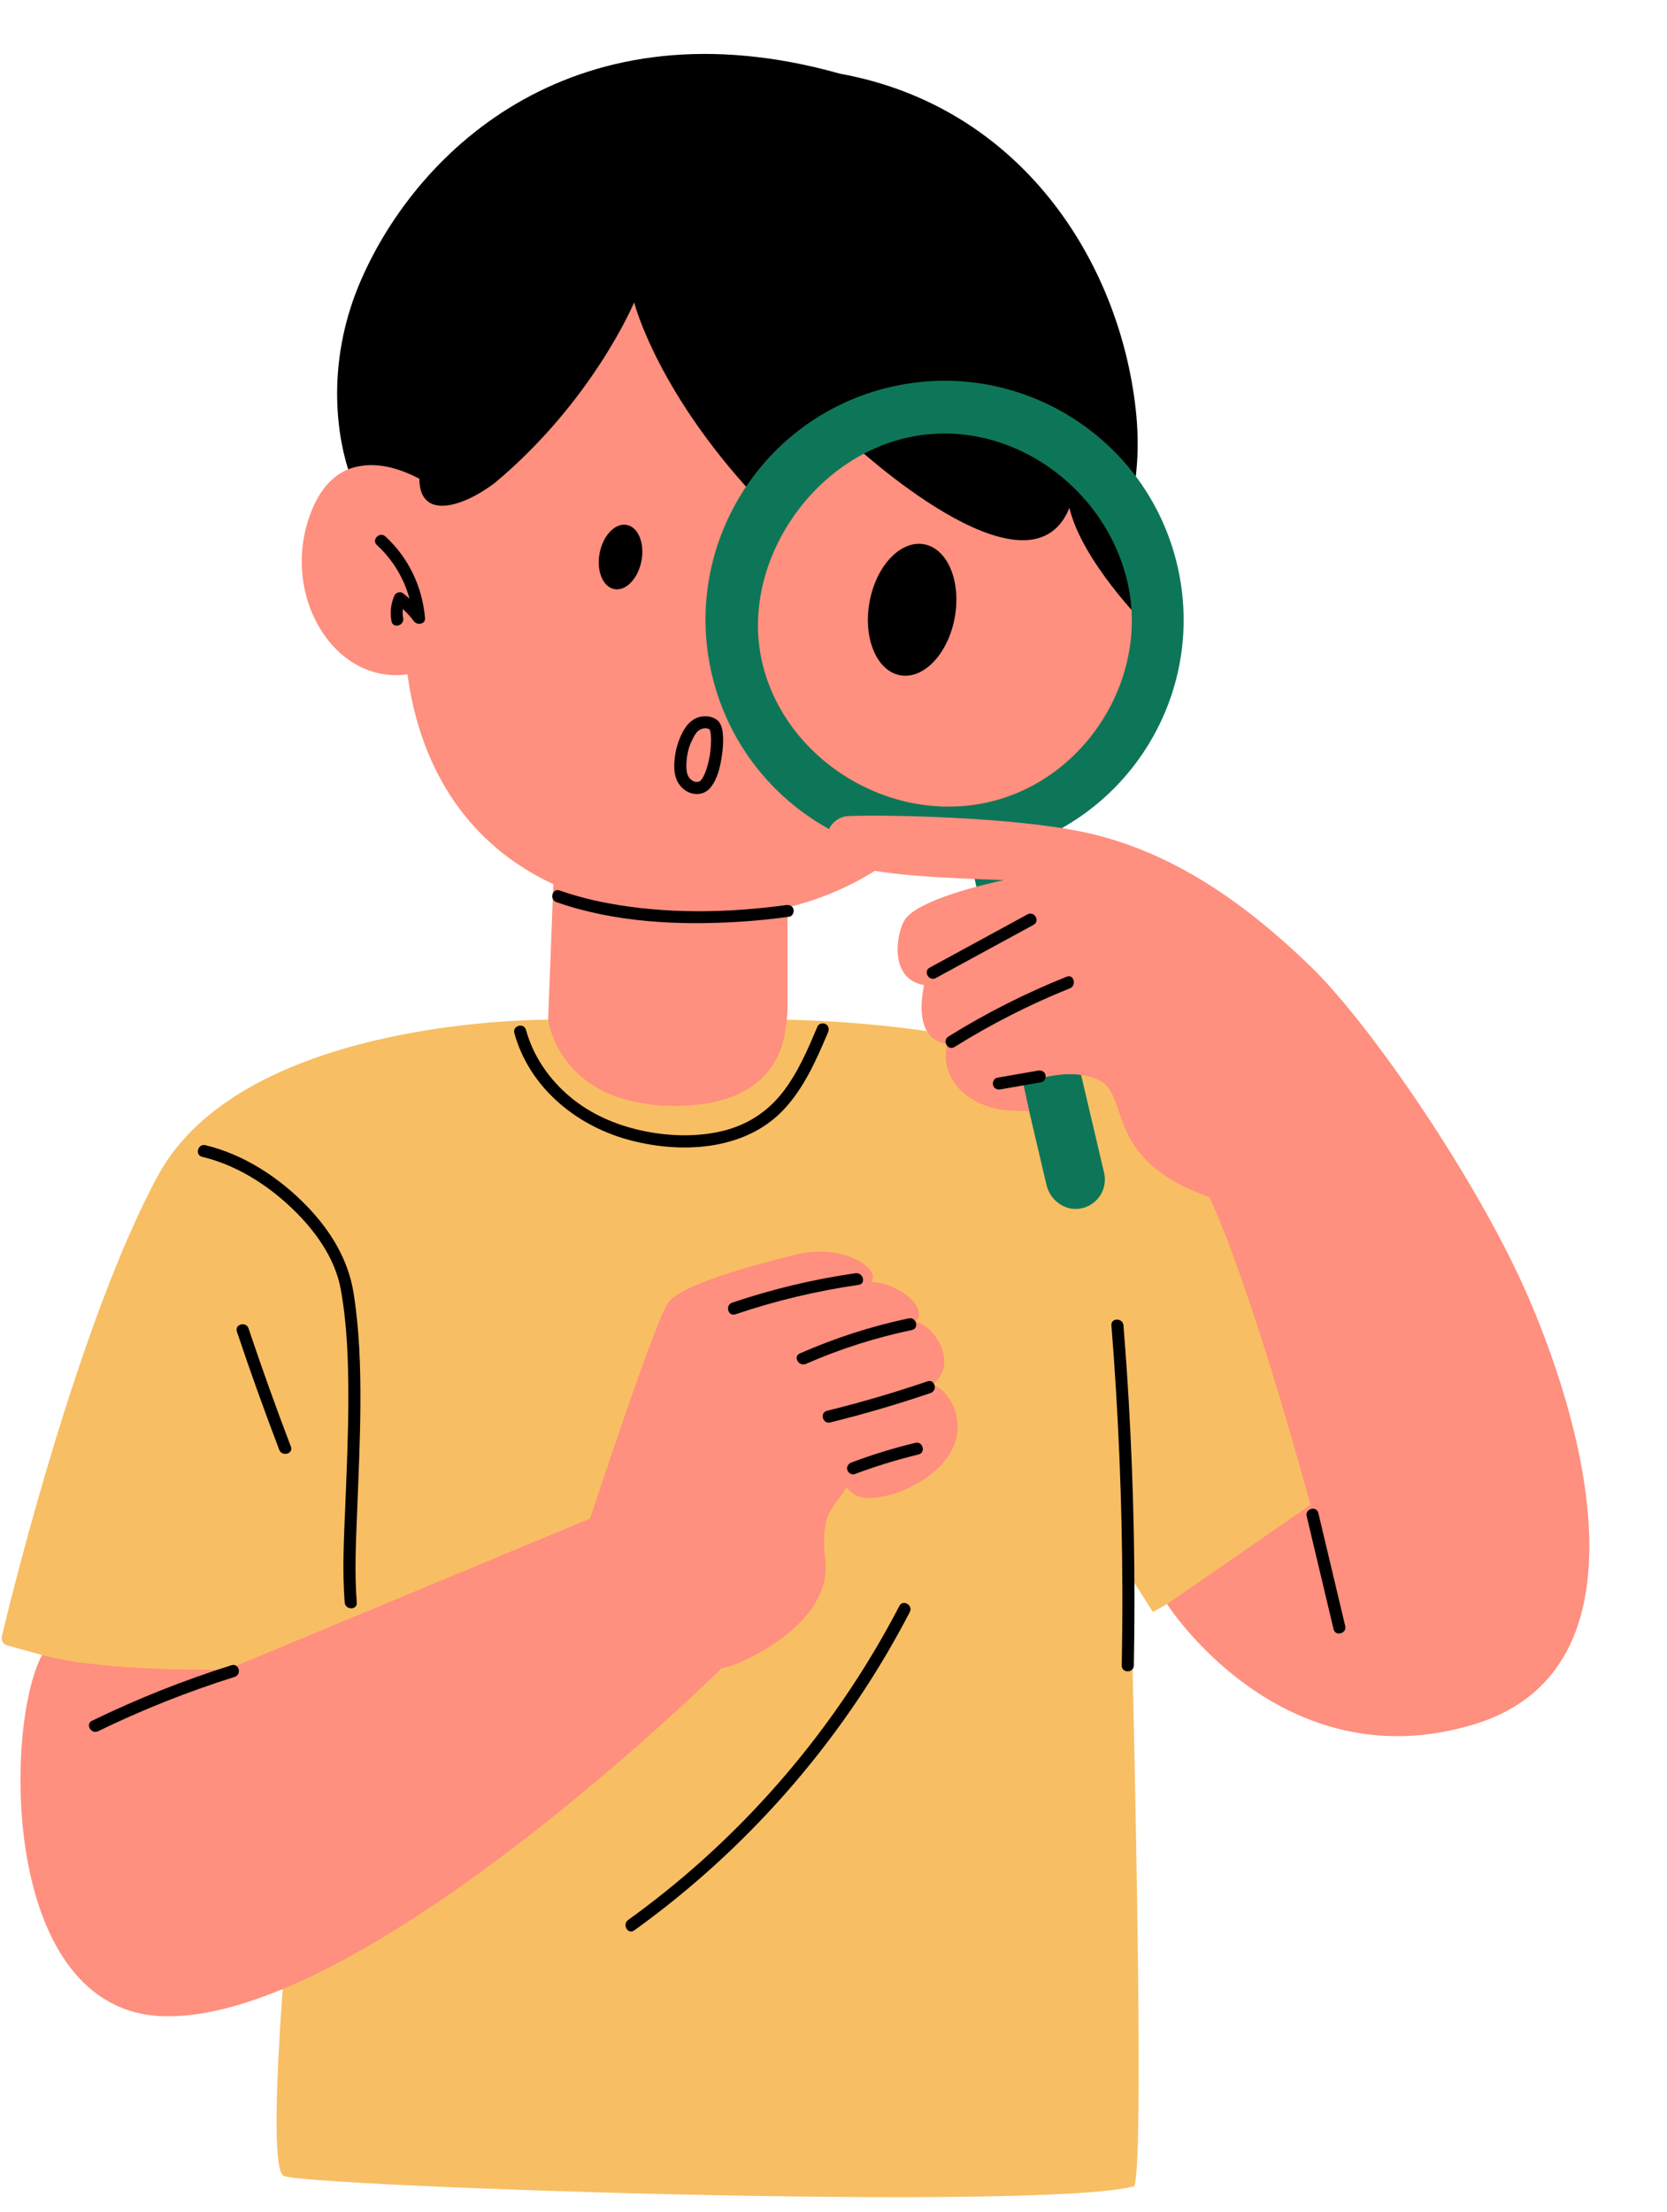 <?xml version="1.0" encoding="UTF-8"?><svg xmlns="http://www.w3.org/2000/svg" xmlns:xlink="http://www.w3.org/1999/xlink" height="274.8" preserveAspectRatio="xMidYMid meet" version="1.0" viewBox="-0.2 -6.7 207.1 274.8" width="207.1" zoomAndPan="magnify"><g id="change1_1"><path d="M175.116,175.347l-30.326,17.217l-1.761,0.978l-2.739-4.304 c-0.075,2.371,1.931,73.6,0.391,75.652c-12,3.13-103.304,0-105.652-1.304 c-2.348-1.304,0.783-33.913,0.783-33.913l-25.728-23.902l-5.054-6.88l-4.318-1.187 c-0.503-0.138-0.806-0.648-0.684-1.156c1.415-5.901,9.628-39.115,19.35-57.135 c10.696-19.826,48.522-19.435,48.522-19.435s3.131,10.038,18.293,10.149c3.425,0.025,11.055-2.323,11.218-10.149 c0,0,35.446,0.848,46.011,13.109C156.786,148.597,173.701,169.447,175.116,175.347z M175.116,175.347l-30.326,17.217 l-1.761,0.978l-2.739-4.304c-0.075,2.371,1.931,73.6,0.391,75.652c-12,3.13-103.304,0-105.652-1.304 c-2.348-1.304,0.783-33.913,0.783-33.913l-25.728-23.902l-5.054-6.88l-4.318-1.187 c-0.503-0.138-0.806-0.648-0.684-1.156c1.415-5.901,9.628-39.115,19.35-57.135 c10.696-19.826,48.522-19.435,48.522-19.435s3.131,10.038,18.293,10.149c3.425,0.025,11.055-2.323,11.218-10.149 c0,0,34.902,0.132,45.467,12.392C156.243,147.881,173.701,169.447,175.116,175.347z" fill="#F8BE64"/></g><g id="change2_1"><path d="M117.79,95.521c-0.605-0.027-1.198-0.077-1.782-0.14c-4.266,4.409-10.27,8.692-18.37,10.637 v12.394c0,0,0.522,12.261-13.957,12.261s-15.783-10.696-15.783-10.696l0.648-16.846 c-13.69-6.374-17.15-18.847-18.126-26.067c-9.13,1.304-15.913-9.913-12-20.087c3.913-10.174,13.565-4.174,13.565-4.174 c12.261,2.087,25.044-16.435,26.348-27.913c2.754,17.076,13.644,24.324,19.856,27.123 c6.841-9.431,20.188-8.536,20.188-8.536c13.109,0,23.478,10.761,24.652,23.87S135.203,96.303,117.79,95.521z M117.79,95.521c-0.605-0.027-1.198-0.077-1.782-0.14c-4.266,4.409-10.27,8.692-18.37,10.637l-0.228,13.96 c0,0,0.75,10.696-13.728,10.696s-15.783-10.696-15.783-10.696l0.648-16.846 c-13.69-6.374-17.15-18.847-18.126-26.067c-9.13,1.304-15.913-9.913-12-20.087c3.913-10.174,13.565-4.174,13.565-4.174 c12.261,2.087,25.044-16.435,26.348-27.913c2.754,17.076,13.644,24.324,19.856,27.123 c6.841-9.431,20.188-8.536,20.188-8.536c13.109,0,23.478,10.761,24.652,23.87S135.203,96.303,117.79,95.521z" fill="#FF8F7E"/></g><g id="change3_1"><path d="M139.389,55.089c0.298,0.435,0.574,0.86,0.826,1.266c0.877-3.61,1.184-7.695,0.681-12.217 c-2.043-18.387-14.263-37.597-36.736-41.683C71.471-6.738,51.832,11.677,44.681,28.021 c-4.194,9.587-3.238,18.45-1.63,23.576c2.054-0.758,4.855-0.917,8.853,1.174c0,5.107,5.228,3.626,9.314,0.561 C73.476,43.117,78.584,30.859,78.584,30.859s2.914,11.639,16.294,25.466c2.619-5.769,7.947-11.687,18.607-13.043 c0.352-0.045,0.697-0.078,1.042-0.11c-3.315,1.491-8.477,4.024-8.477,4.024l-0.587,0.978 c0,0,22.109,20.739,27.196,8.217c1.565,6.652,9.391,14.478,9.391,14.478L139.389,55.089z M139.389,55.089 c0.298,0.435,0.574,0.86,0.826,1.266c0.877-3.61,1.184-7.695,0.681-12.217 c-2.043-18.387-14.263-37.597-36.736-41.683C71.471-6.738,51.832,11.677,44.681,28.021 c-4.194,9.587-3.238,18.45-1.63,23.576c2.054-0.758,4.855-0.917,8.853,1.174c0,5.107,5.228,3.626,9.314,0.561 C73.476,43.117,78.584,30.859,78.584,30.859s2.914,11.639,16.294,25.466c2.619-5.769,7.947-11.687,18.607-13.043 c0.352-0.045,0.697-0.078,1.042-0.11c-3.315,1.491-8.477,4.024-8.477,4.024l-0.587,0.978 c0,0,22.109,20.739,27.196,8.217c1.565,6.652,9.391,14.478,9.391,14.478L139.389,55.089z"/></g><g id="change4_1"><path d="M136.97,138.996l-9.59-40.827c13.884-5.078,22.125-19.824,18.694-34.591 c-3.712-15.975-19.671-25.915-35.645-22.203C94.454,45.087,84.513,61.046,88.225,77.02 c3.431,14.768,17.33,24.369,32.031,22.805l9.547,40.642c0.436,1.879,2.201,3.252,4.111,2.98 C136.067,143.14,137.452,141.069,136.97,138.996z M94.521,75.732c-2.878-11.95,5.772-25.326,17.987-28.063 c12.215-2.737,24.436,5.787,27.314,17.737c2.878,11.95-5.086,24.822-17.302,27.559 C110.306,95.702,97.399,87.682,94.521,75.732z" fill="#0E7658"/></g><g id="change2_2"><path d="M188.42,151.673c6.522,13.826,18.522,48.522-5.478,55.826 c-24,7.304-38.152-14.935-38.152-14.935l17.824-12.326c0,0-7.043-26.217-12.542-38.217 c-13.304-4.696-9.783-12.554-13.696-14.511c-3.913-1.956-9.44,0.44-9.44,0.44l0.734,3.375 c0,0-2.98-0.048-3.946-0.261c-4.59-1.011-7.109-4.288-6.261-8.087c-3.652-0.522-3.391-4.696-2.87-7.304 c-4.435-0.783-3.424-6.522-2.38-8.12c1.176-1.801,6.098-3.554,12.293-4.924 c-6.925-0.247-16.691-0.592-19.956-2.217c-3.624-1.804-1.909-5.644,0.652-5.739 c5.283-0.196,20.511,0.163,29.116,1.969c11.372,2.387,20.579,9.248,28.275,16.683 C169.637,120.129,181.898,137.847,188.42,151.673z M115.638,165.271c3.228-2.348,0.546-7.091-2.057-7.8 c1.656-1.893-2.498-4.917-5.574-4.917c1.42-1.656-3.615-4.843-9.293-3.424 c-5.678,1.42-14.185,3.717-15.889,5.975c-1.625,2.153-9.709,26.829-9.709,26.829l-45.13,18.783 c0,0-15.652,0.261-22.956-1.826c-4.696,8.609-5.217,44.348,15.13,44.87c24.94,0.639,69.323-43.261,69.323-43.261 c1.698-0.059,13.797-5.303,12.851-13.347c-0.765-6.5,1.539-6.833,2.574-9.09c0.226,0.229,0.526,0.491,0.948,0.807 c2.631,1.973,13.14-2.011,12.913-8.511C118.67,167.554,116.942,165.727,115.638,165.271z" fill="#FF8F7E"/></g><g id="change3_2"><path d="M86.153,91.926c0.741,0.074,1.445-0.215,1.911-0.787c0.867-1.064,1.21-2.56,1.407-3.888 c0.117-0.79,0.198-1.591,0.158-2.39c-0.027-0.548-0.091-1.196-0.381-1.687c-0.001-0.004-0.004-0.008-0.006-0.011 c-0.021-0.035-0.034-0.076-0.057-0.109c-0.014-0.02-0.035-0.033-0.05-0.051c-0.025-0.033-0.035-0.069-0.067-0.101 c-0.627-0.622-1.644-0.769-2.467-0.51c-1.048,0.329-1.679,1.187-2.132,2.14c-0.425,0.893-0.693,1.782-0.819,2.763 c-0.123,0.96-0.16,2.017,0.236,2.921C84.29,91.136,85.141,91.825,86.153,91.926z M85.397,86.192 c0.114-0.376,0.259-0.692,0.443-1.062c0.19-0.381,0.395-0.796,0.737-1.065c0.264-0.208,0.582-0.301,0.887-0.293 c0.107,0.003,0.201,0.016,0.351,0.069c0.018,0.006,0.016,0.004,0.021,0.005c0.012,0.007,0.017,0.01,0.049,0.027 c0.023,0.013,0.044,0.027,0.066,0.041c0.005,0.008,0.008,0.013,0.012,0.02c0.016,0.046,0.048,0.131,0.055,0.156 c0.028,0.097,0.046,0.196,0.066,0.295c0.003,0.015,0.005,0.031,0.008,0.047c-0.003-0.008,0.015,0.127,0.018,0.156 c0.049,0.539,0.031,1.085-0.015,1.624c-0.049,0.577-0.123,1.047-0.26,1.651c-0.061,0.271-0.131,0.539-0.212,0.805 c-0.039,0.127-0.08,0.253-0.124,0.378c-0.026,0.072-0.053,0.144-0.08,0.216c-0.001,0.002-0.032,0.078-0.046,0.113 c-0.087,0.201-0.185,0.399-0.301,0.585c-0.032,0.052-0.068,0.102-0.101,0.153 c-0.005,0.008-0.003,0.005-0.007,0.011c-0.063,0.072-0.128,0.14-0.197,0.206c-0.002,0.002-0,0-0.003,0.002 c-0.028,0.023-0.063,0.037-0.095,0.055c-0.012,0.002-0.019,0.004-0.034,0.006 c-0.092,0.019-0.098,0.031-0.175,0.04c-0.305,0.036-0.586-0.085-0.814-0.282c-0.51-0.441-0.578-1.096-0.579-1.72 C85.071,87.675,85.177,86.916,85.397,86.192z M37.924,143.125c-3.402-3.52-7.809-6.42-12.609-7.566 c-0.938-0.224-1.339,1.222-0.399,1.446c4.163,0.993,7.969,3.375,11.055,6.298 c2.897,2.743,5.458,6.22,6.176,10.223c0.777,4.33,0.923,8.773,0.93,13.162c0.007,4.48-0.191,8.957-0.371,13.432 c-0.164,4.068-0.408,8.183-0.08,12.249c0.077,0.956,1.578,0.964,1.5,0c-0.296-3.667-0.111-7.375,0.032-11.045 c0.178-4.575,0.397-9.149,0.418-13.728c0.02-4.565-0.132-9.155-0.848-13.67 C43.063,149.74,40.842,146.143,37.924,143.125z M30.676,158.318c-0.305-0.911-1.754-0.52-1.446,0.399 c1.653,4.93,3.407,9.824,5.261,14.681c0.341,0.893,1.792,0.505,1.446-0.399 C34.083,168.142,32.329,163.247,30.676,158.318z M139.378,157.943c-0.076-0.956-1.577-0.964-1.5,0 c0.873,10.952,1.329,21.937,1.359,32.924c0.008,3.109-0.018,6.219-0.076,9.328c-0.018,0.966,1.482,0.966,1.5,0 c0.207-10.985-0.004-21.977-0.64-32.945C139.84,164.145,139.625,161.043,139.378,157.943z M111.532,192.796 c-6.244,12.026-14.68,22.866-24.799,31.878c-2.84,2.53-5.81,4.909-8.897,7.131 c-0.777,0.559-0.029,1.86,0.757,1.295c11.155-8.025,20.804-18.072,28.368-29.546 c2.128-3.229,4.085-6.568,5.866-10C113.272,192.697,111.978,191.938,111.532,192.796z M97.194,131.106 c2.533-2.717,4.042-6.176,5.472-9.555c0.159-0.376,0.11-0.799-0.269-1.026c-0.313-0.187-0.869-0.103-1.026,0.269 c-1.193,2.82-2.42,5.708-4.301,8.15c-1.936,2.513-4.543,4.166-7.632,4.882c-3.24,0.751-6.746,0.614-9.98-0.096 c-3.156-0.693-6.218-2.016-8.722-4.083c-2.65-2.187-4.674-5.082-5.589-8.409c-0.256-0.93-1.703-0.535-1.446,0.399 c1.815,6.598,7.452,11.331,13.89,13.17C84.106,136.668,92.299,136.355,97.194,131.106z M28.559,200.159 c-5.937,1.869-11.731,4.179-17.329,6.9c-0.868,0.422-0.108,1.716,0.757,1.295c5.484-2.665,11.155-4.918,16.971-6.749 C29.875,201.316,29.483,199.868,28.559,200.159z M166.922,195.285c-1.113-4.679-2.226-9.358-3.339-14.037 c-0.223-0.939-1.67-0.541-1.446,0.399c1.113,4.679,2.226,9.358,3.339,14.037 C165.699,196.622,167.146,196.225,166.922,195.285z M115.018,164.895c-4.104,1.4-8.265,2.62-12.475,3.658 c-0.937,0.231-0.54,1.678,0.399,1.446c4.21-1.038,8.371-2.259,12.475-3.658 C116.326,166.032,115.936,164.582,115.018,164.895z M112.69,157.071c-4.652,0.976-9.175,2.446-13.525,4.36 c-0.882,0.388-0.119,1.681,0.757,1.295c4.228-1.86,8.647-3.261,13.167-4.209 C114.033,158.319,113.633,156.873,112.69,157.071z M91.16,156.568c4.985-1.686,10.114-2.911,15.323-3.66 c0.952-0.137,0.547-1.582-0.399-1.446c-5.209,0.749-10.338,1.974-15.323,3.66 C89.851,155.429,90.242,156.879,91.16,156.568z M113.516,172.532c-2.691,0.653-5.339,1.466-7.931,2.437 c-0.379,0.142-0.638,0.507-0.524,0.923c0.1,0.364,0.541,0.667,0.923,0.524c2.593-0.971,5.241-1.784,7.932-2.437 C114.853,173.751,114.456,172.304,113.516,172.532z M127.452,106.886c-4.05,2.205-8.101,4.409-12.151,6.614 c-0.848,0.462-0.092,1.757,0.757,1.295c4.05-2.205,8.101-4.409,12.151-6.614 C129.057,107.719,128.301,106.424,127.452,106.886z M132.312,114.629c-5.105,2.047-10.021,4.525-14.688,7.436 c-0.817,0.51-0.065,1.808,0.757,1.295c4.554-2.84,9.348-5.287,14.33-7.284 C133.596,115.721,133.21,114.269,132.312,114.629z M128.762,126.294c-1.69,0.295-3.379,0.59-5.069,0.885 c-0.399,0.07-0.624,0.559-0.524,0.923c0.116,0.422,0.522,0.594,0.923,0.524c1.69-0.295,3.379-0.59,5.069-0.885 c0.399-0.07,0.624-0.559,0.524-0.922C129.569,126.396,129.162,126.224,128.762,126.294z M68.921,105.362 c7.205,2.523,15.145,2.912,22.707,2.443c2.084-0.129,4.161-0.344,6.229-0.626c0.404-0.055,0.617-0.569,0.524-0.923 c-0.114-0.434-0.523-0.578-0.923-0.524c-7.318,0.999-14.949,1.124-22.225-0.254 c-2.006-0.38-3.986-0.888-5.913-1.563C68.406,103.596,68.014,105.044,68.921,105.362z M46.621,61.004 c1.954,1.791,3.366,4.119,4.052,6.663c-0.266-0.238-0.54-0.47-0.829-0.69c-0.299-0.227-0.876-0.07-1.026,0.269 c-0.462,1.044-0.594,2.105-0.379,3.229c0.181,0.947,1.627,0.546,1.446-0.399c-0.071-0.37-0.078-0.749-0.031-1.122 c0.492,0.462,0.956,0.954,1.347,1.499c0.389,0.542,1.464,0.436,1.398-0.379c-0.314-3.857-2.059-7.511-4.917-10.132 C46.971,59.292,45.908,60.35,46.621,61.004z M76.112,66.478c1.431,0.281,2.942-1.276,3.373-3.476 c0.431-2.2-0.379-4.211-1.811-4.492c-1.431-0.281-2.942,1.276-3.373,3.476 C73.87,64.186,74.68,66.197,76.112,66.478z M111.637,77.184c2.924,0.533,5.957-2.678,6.776-7.171 s-0.887-8.568-3.811-9.101s-5.957,2.678-6.776,7.171S108.714,76.651,111.637,77.184z"/></g></svg>